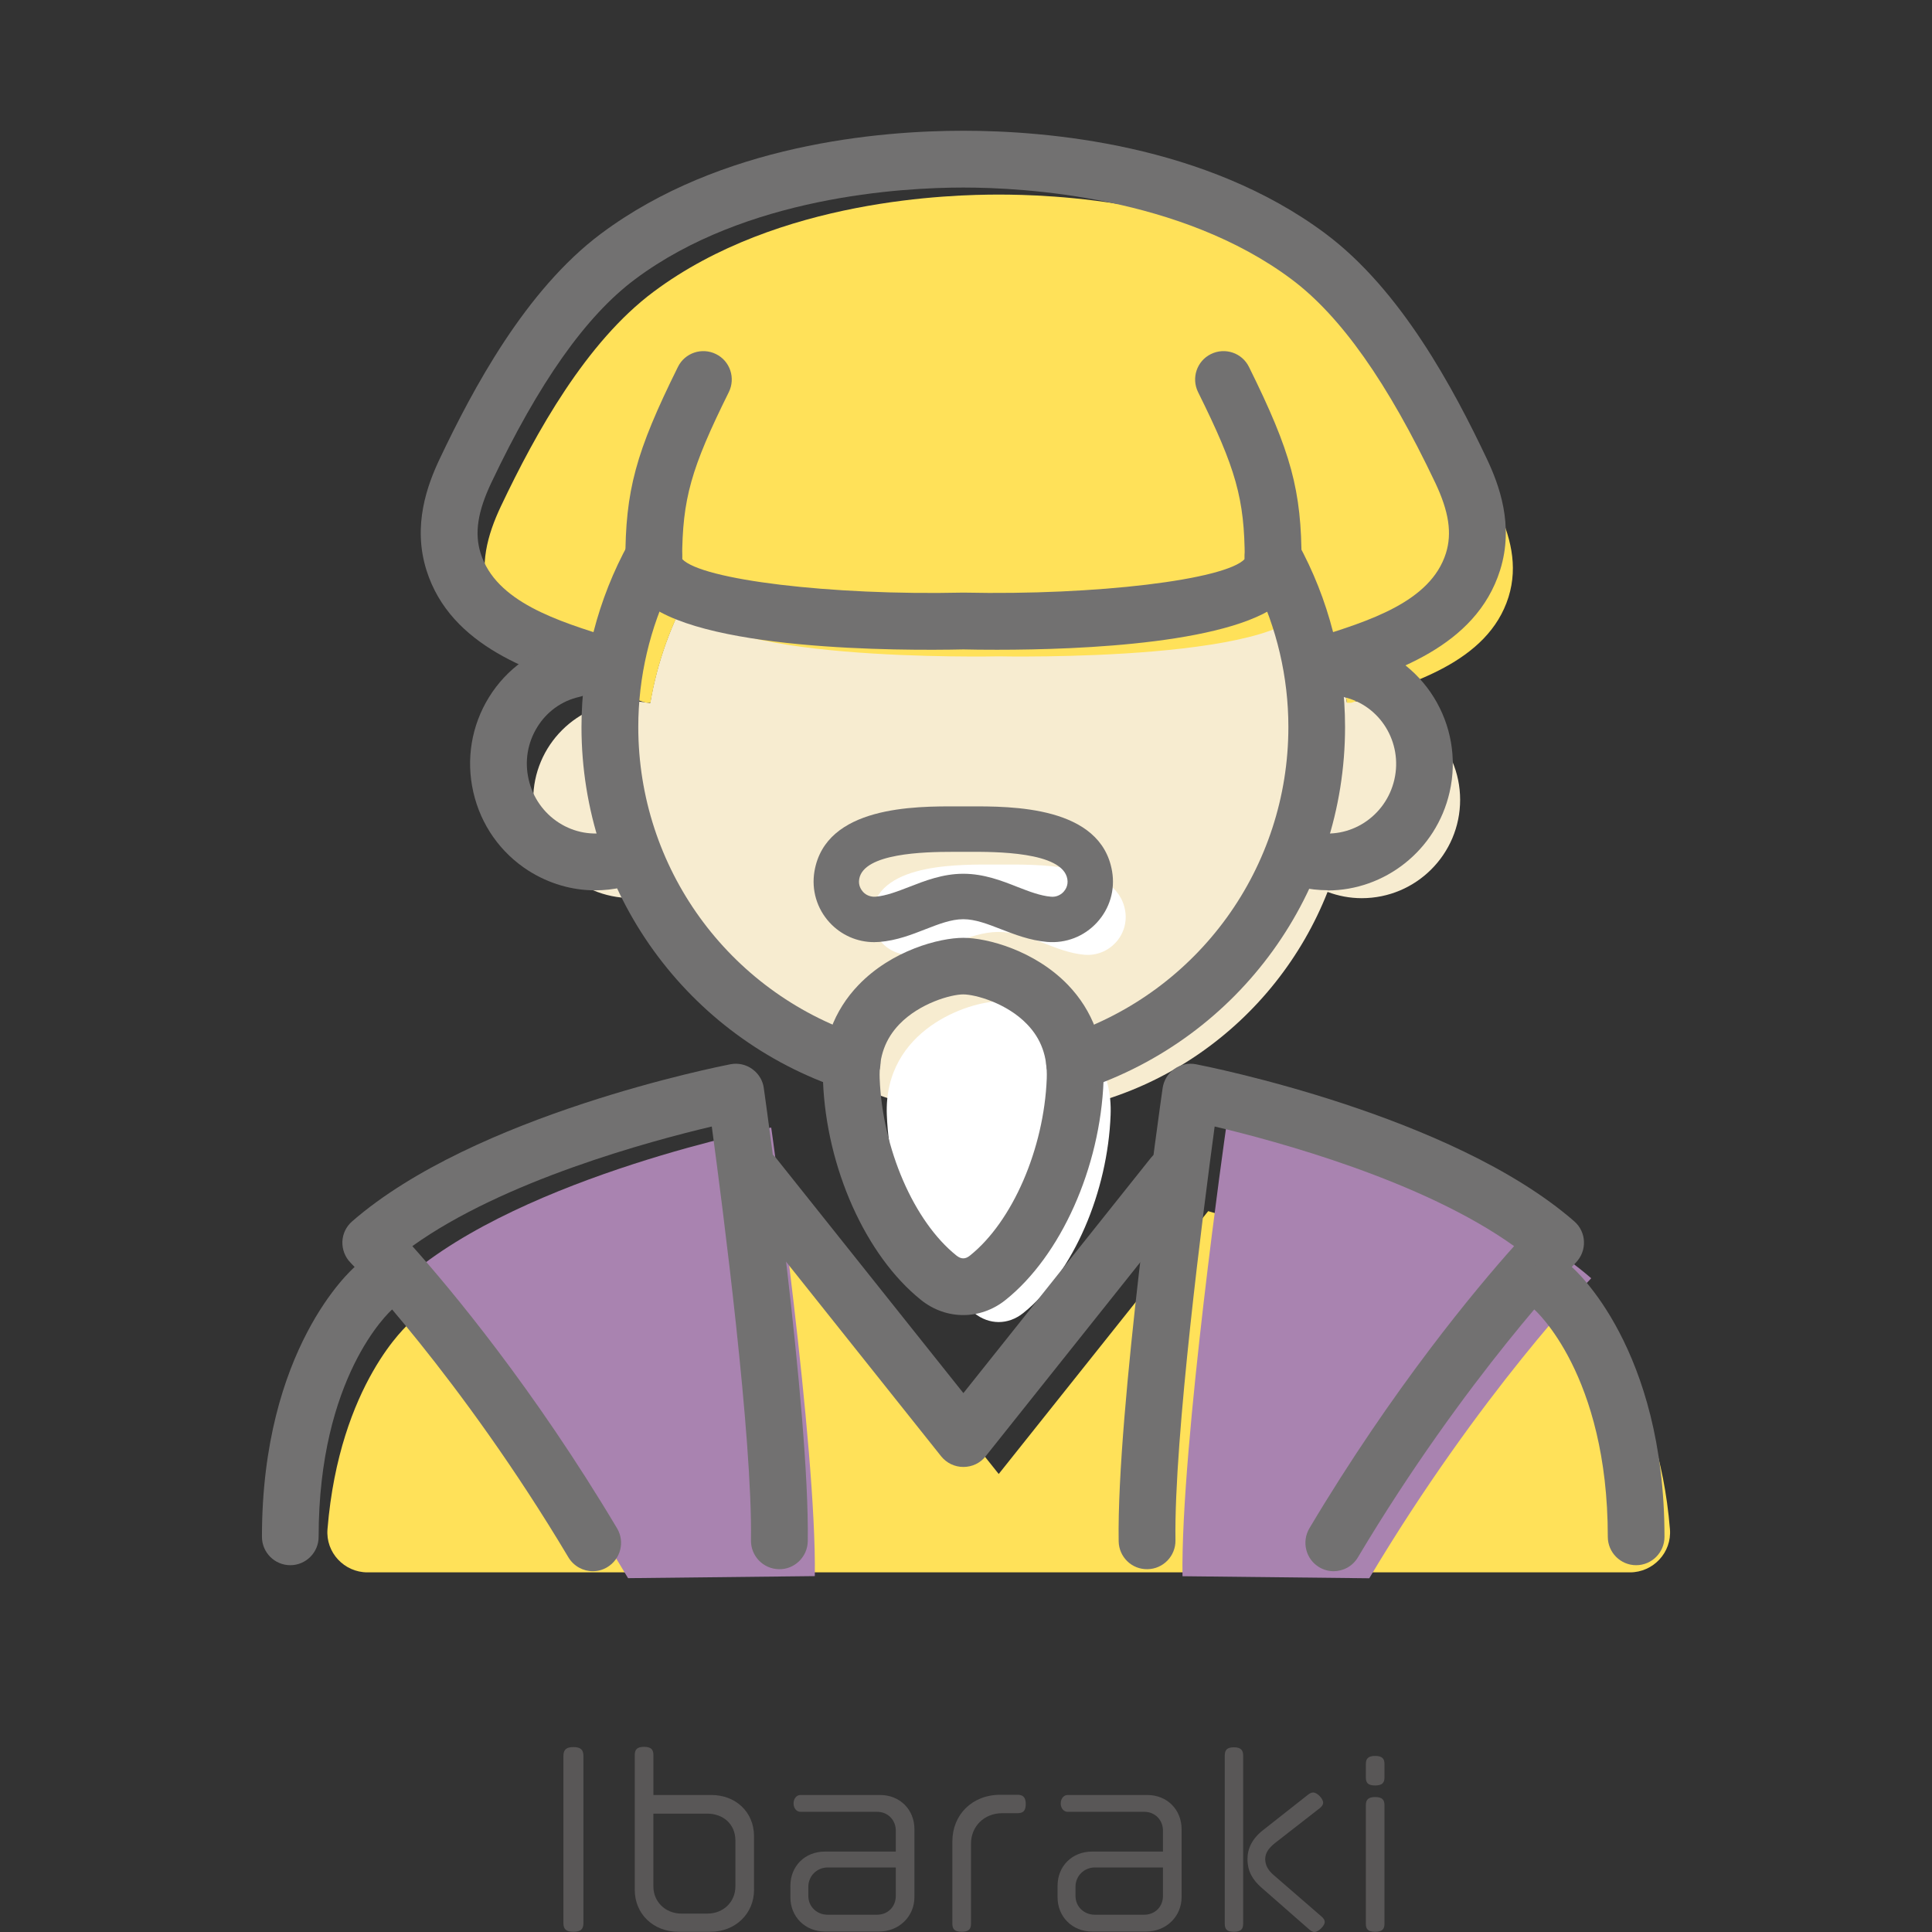 <?xml version="1.0" encoding="UTF-8"?><svg id="_レイヤー_2" xmlns="http://www.w3.org/2000/svg" viewBox="0 0 170.08 170.08"><rect x="0" y="0" width="170.08" height="170.08" fill="#333333" stroke="none"/><defs><style>.cls-1{fill:none;}.cls-2{fill:#727171;}.cls-3{fill:#ffe159;}.cls-4{fill:#a983b0;}.cls-5{fill:#fff;}.cls-6{fill:#595757;}.cls-7{fill:#f7ecd0;}</style></defs><g id="text"><rect class="cls-1" width="170.08" height="170.08"/><path class="cls-7" d="M119.87,61.73c-.44,0-.87.04-1.3.11-2.51-14.67-15.27-25.83-30.66-25.83s-28.18,11.19-30.67,25.89c-.53-.1-1.08-.16-1.64-.16-4.78,0-8.66,3.88-8.66,8.66s3.88,8.66,8.66,8.66c1.17,0,2.29-.24,3.32-.66,4.52,11.61,15.79,19.84,29,19.84s24.4-8.18,28.95-19.72c.94.35,1.95.55,3.01.55,4.78,0,8.66-3.88,8.66-8.66s-3.88-8.66-8.66-8.66Z"/><path class="cls-3" d="M131.74,44.56c-3.09-6.51-7.51-14.45-13.43-18.87-11.02-8.24-26.31-8.56-30.39-8.56s-19.37.33-30.39,8.56c-5.92,4.42-10.34,12.36-13.43,18.87-1.21,2.56-1.93,5.21-1.06,8,1.81,5.77,8.67,7.69,13.86,9.31h.36c.59-3.47,1.76-6.75,3.4-9.73,0,.14,0,.27,0,.4,0,5.83,27.26,5.24,27.26,5.24,0,0,27.26.58,27.26-5.24,0-.14,0-.27,0-.4,1.64,2.98,2.81,6.25,3.4,9.73h.36c5.19-1.62,12.05-3.54,13.86-9.31.87-2.79.15-5.44-1.06-8Z"/><path class="cls-3" d="M139.82,116.51l-33.46-9.89-18.44,23.14-18.44-23.14-33.46,9.89s-6.14,5.26-7.19,18.11c-.17,2.05,1.47,3.8,3.52,3.8h111.14c2.05,0,3.69-1.75,3.52-3.8-1.05-12.84-7.19-18.11-7.19-18.11Z"/><path class="cls-4" d="M67.89,99.26s-21.73,4.19-32.14,13.26c0,0,9.8,10.07,19.54,26.41l16.44-.18c.17-11.36-3.84-39.5-3.84-39.5Z"/><path class="cls-4" d="M107.94,99.26s-4.02,28.14-3.84,39.5l16.44.18c9.74-16.34,19.54-26.41,19.54-26.41-10.4-9.07-32.14-13.26-32.14-13.26Z"/><path class="cls-5" d="M87.92,88.16c-2.56,0-10.14,2.44-9.85,9.99.26,6.72,3.23,13.88,7.69,17.44,1.32,1.06,3,1.06,4.32,0,4.46-3.57,7.44-10.72,7.69-17.44.29-7.55-7.29-9.99-9.85-9.99Z"/><path class="cls-5" d="M99.05,80.16c-.74-4.29-7.99-4.05-11.13-4.05s-10.39-.24-11.13,4.05c-.37,2.16,1.4,4.07,3.58,3.89,2.62-.22,4.86-2.01,7.55-2.01s4.93,1.79,7.55,2.01c2.17.18,3.95-1.73,3.58-3.89Z"/><path class="cls-2" d="M84.8,129.14c-.76,0-1.48-.35-1.95-.94l-18.44-23.14c-.86-1.08-.68-2.65.4-3.51,1.08-.86,2.65-.68,3.51.4l16.49,20.69,16.49-20.69c.86-1.08,2.43-1.26,3.51-.4,1.08.86,1.26,2.43.4,3.51l-18.44,23.14c-.47.6-1.19.94-1.96.94Z"/><path class="cls-2" d="M52.19,138.32c-.85,0-1.68-.44-2.15-1.22-9.48-15.9-19.09-25.85-19.19-25.95-.48-.49-.73-1.16-.71-1.85.03-.69.34-1.33.86-1.78,10.79-9.4,32.39-13.65,33.3-13.83.67-.13,1.37.02,1.92.42.56.4.93,1,1.02,1.68.16,1.16,4.04,28.46,3.87,39.89-.02,1.38-1.18,2.5-2.54,2.46-1.38-.02-2.48-1.16-2.46-2.54.14-9-2.47-29.17-3.45-36.43-5.46,1.29-18.32,4.76-26.36,10.53,3.35,3.75,10.67,12.5,18.02,24.84.71,1.19.32,2.72-.87,3.43-.4.24-.84.35-1.28.35Z"/><path class="cls-2" d="M117.42,138.32c-.44,0-.88-.11-1.28-.35-1.19-.71-1.57-2.24-.87-3.43,7.35-12.34,14.67-21.09,18.02-24.84-8.04-5.77-20.91-9.24-26.36-10.53-.98,7.26-3.59,27.43-3.45,36.43.02,1.38-1.08,2.52-2.46,2.54-1.39.03-2.52-1.08-2.54-2.46-.18-11.42,3.7-38.73,3.87-39.89.1-.68.47-1.29,1.02-1.68.56-.4,1.25-.55,1.92-.42.91.18,22.52,4.43,33.3,13.83.52.45.83,1.1.85,1.78.03.69-.23,1.35-.71,1.85-.1.1-9.73,10.08-19.19,25.95-.47.79-1.3,1.22-2.15,1.22Z"/><path class="cls-2" d="M25.56,137.79c-1.38,0-2.5-1.12-2.5-2.5,0-16.57,7.88-23.51,8.21-23.8,1.05-.9,2.63-.78,3.52.27.89,1.04.78,2.61-.26,3.51-.29.25-6.48,5.94-6.48,20.02,0,1.38-1.12,2.5-2.5,2.5Z"/><path class="cls-2" d="M144.04,137.79c-1.38,0-2.5-1.12-2.5-2.5,0-14.3-6.4-19.95-6.47-20.01-1.05-.9-1.17-2.48-.27-3.52.9-1.05,2.48-1.17,3.52-.27.34.29,8.21,7.23,8.21,23.8,0,1.38-1.12,2.5-2.5,2.5Z"/><path class="cls-2" d="M115.82,61.25c-1.06,0-2.05-.69-2.39-1.76-.41-1.32.32-2.72,1.64-3.13l.62-.19c4.81-1.49,10.25-3.18,11.6-7.47.55-1.76.26-3.66-.93-6.18-4.19-8.83-8.33-14.7-12.67-17.94-9.74-7.28-23.45-8.07-28.89-8.07s-19.15.79-28.89,8.07c-4.34,3.24-8.48,9.11-12.67,17.94-1.19,2.52-1.48,4.42-.93,6.18,1.34,4.29,6.79,5.98,11.6,7.47l.62.19c1.32.41,2.05,1.81,1.64,3.13-.41,1.32-1.81,2.05-3.13,1.64l-.61-.19c-5.38-1.67-12.76-3.96-14.89-10.75-1.24-3.95.08-7.5,1.18-9.82,2.9-6.11,7.53-14.82,14.19-19.8,10.55-7.88,24.5-9.06,31.89-9.06s21.34,1.18,31.89,9.06c6.67,4.98,11.29,13.69,14.19,19.8,1.1,2.32,2.42,5.87,1.18,9.82-2.13,6.79-9.5,9.08-14.89,10.75l-.61.19c-.25.08-.5.11-.75.11Z"/><path class="cls-2" d="M87.77,57.2c-1.19,0-2.2-.01-2.96-.03-5.53.12-23.63.13-28.3-4.44-1.21-1.18-1.46-2.45-1.46-3.3,0-6.26.91-9.62,4.63-17.13.61-1.24,2.11-1.74,3.35-1.13,1.24.61,1.74,2.11,1.13,3.35-3.33,6.72-4.09,9.39-4.11,14.69,1.7,1.83,13.08,3.22,24.71,2.96.04,0,.07,0,.11,0,11.63.25,23.01-1.13,24.71-2.96-.02-5.3-.77-7.96-4.11-14.69-.61-1.24-.11-2.74,1.13-3.35,1.24-.61,2.74-.11,3.35,1.13,3.72,7.51,4.63,10.87,4.63,17.13,0,.85-.25,2.12-1.46,3.3-4.02,3.93-18,4.47-25.33,4.47Z"/><path class="cls-2" d="M84.8,115.77c-1.3,0-2.61-.44-3.72-1.33-4.87-3.9-8.34-11.65-8.63-19.3-.12-3.26.96-6.18,3.13-8.43,2.93-3.05,7.12-4.15,9.22-4.15s6.29,1.11,9.22,4.15c2.17,2.26,3.25,5.17,3.13,8.43-.29,7.65-3.76,15.41-8.63,19.3-1.11.89-2.42,1.33-3.72,1.33ZM84.8,87.54c-1.08,0-3.83.77-5.62,2.62-1.24,1.29-1.81,2.85-1.74,4.78.24,6.18,3.01,12.59,6.76,15.59.41.33.79.33,1.19,0,3.74-2.99,6.52-9.4,6.76-15.59.07-1.92-.49-3.49-1.74-4.78-1.78-1.85-4.54-2.62-5.62-2.62Z"/><path class="cls-2" d="M52.4,78.38c-2.05,0-4.07-.59-5.86-1.72-2.48-1.58-4.21-4.04-4.87-6.92-.66-2.88-.17-5.85,1.37-8.35,1.55-2.51,3.99-4.26,6.85-4.91,1.34-.31,2.69.53,2.99,1.88.31,1.35-.53,2.69-1.88,2.99-1.55.35-2.87,1.3-3.71,2.67-.85,1.38-1.12,3.01-.75,4.6.36,1.59,1.32,2.95,2.68,3.82,1.35.86,2.95,1.14,4.5.79,1.34-.31,2.69.53,2.99,1.88.31,1.35-.53,2.69-1.88,2.99-.81.19-1.63.28-2.45.28Z"/><path class="cls-2" d="M116.89,78.37c-.8,0-1.61-.09-2.43-.27-1.35-.31-2.19-1.65-1.88-2.99s1.65-2.19,2.99-1.88c3.21.74,6.43-1.33,7.18-4.6.75-3.27-1.25-6.54-4.47-7.27-1.35-.31-2.19-1.65-1.88-2.99.31-1.35,1.65-2.19,2.99-1.88,5.9,1.35,9.59,7.3,8.22,13.26-1.18,5.14-5.73,8.64-10.75,8.64Z"/><path class="cls-2" d="M94.59,96.03c-1.05,0-2.02-.66-2.37-1.71-.43-1.31.28-2.73,1.59-3.16,11.73-3.89,19.61-14.8,19.61-27.16,0-4.39-1.02-8.74-2.95-12.65-.55-.46-.9-1.15-.9-1.92v-.41c-.01-1.14.76-2.15,1.86-2.44,1.1-.29,2.27.21,2.82,1.21,2.72,4.94,4.16,10.54,4.16,16.21,0,14.52-9.26,27.34-23.03,31.9-.26.09-.53.13-.79.13Z"/><path class="cls-2" d="M75.01,96.03c-.26,0-.53-.04-.79-.13-13.78-4.57-23.03-17.39-23.03-31.9,0-5.66,1.44-11.27,4.17-16.21.55-1,1.72-1.5,2.82-1.21,1.11.29,1.88,1.29,1.87,2.44v.41c0,.77-.36,1.47-.91,1.92-1.93,3.91-2.95,8.26-2.95,12.65,0,12.36,7.88,23.27,19.61,27.16,1.31.43,2.02,1.85,1.59,3.16-.35,1.05-1.32,1.71-2.37,1.71Z"/><path class="cls-2" d="M76.96,82.94c-1.5,0-2.91-.62-3.93-1.73-1.12-1.22-1.61-2.87-1.33-4.51.99-5.75,8.84-5.73,12.63-5.71h.47s.47,0,.47,0c3.79-.02,11.65-.04,12.63,5.71h0c.28,1.64-.2,3.28-1.33,4.51-1.13,1.23-2.73,1.85-4.39,1.71-1.51-.13-2.87-.66-4.06-1.12-1.16-.45-2.26-.88-3.32-.88s-2.16.43-3.32.88c-1.2.47-2.55,1-4.06,1.12-.15.01-.31.02-.46.02ZM83.86,74.99c-2.52,0-7.83.12-8.22,2.39-.1.56.17.95.33,1.13.28.31.69.46,1.11.43.94-.08,1.91-.46,2.95-.86,1.39-.54,2.96-1.16,4.77-1.16s3.38.61,4.77,1.16c1.03.4,2.01.78,2.95.86.42.04.82-.12,1.11-.43.16-.18.43-.56.33-1.13-.42-2.42-6.42-2.4-8.68-2.39h-.48s-.48,0-.48,0c-.14,0-.29,0-.46,0Z"/><path class="cls-6" d="M50.48,170.06c-.66,0-.88-.24-.88-.76v-14.72c0-.52.22-.78.88-.78s.88.26.88.78v14.72c0,.52-.22.76-.88.76Z"/><path class="cls-6" d="M62.54,170.06h-2.82c-2.24,0-3.84-1.6-3.84-3.68v-11.88c0-.48.2-.72.82-.72s.82.24.82.72v3.52h5.12c2.06,0,3.74,1.44,3.74,3.64v4.72c0,2.06-1.62,3.68-3.84,3.68ZM64.74,162.04c0-1.5-1.12-2.38-2.48-2.38h-4.74v6.42c0,1.32,1.04,2.38,2.48,2.38h2.26c1.46,0,2.48-1.06,2.48-2.4v-4.02Z"/><path class="cls-6" d="M77.38,170.04h-4.76c-1.74,0-3.04-1.3-3.04-3.02v-1c0-1.74,1.28-3.02,3.04-3.02h6.24v-1.84c0-.94-.7-1.66-1.64-1.66h-6.76c-.32,0-.6-.3-.6-.74s.28-.74.6-.74h7.02c1.74,0,3.02,1.28,3.02,3.02v5.96c0,1.74-1.38,3.04-3.12,3.04ZM78.86,164.4h-6c-.94,0-1.7.74-1.7,1.7v.8c0,.96.76,1.66,1.7,1.66h4.34c.96,0,1.66-.7,1.66-1.66v-2.5Z"/><path class="cls-6" d="M89.58,159.62h-1.34c-1.62,0-2.76,1.18-2.76,2.68v7.06c0,.48-.22.7-.82.7s-.82-.22-.82-.7v-7.26c0-2.32,1.72-4.1,4.22-4.1h1.52c.48,0,.72.22.72.82s-.24.8-.72.8Z"/><path class="cls-6" d="M100.9,170.04h-4.76c-1.74,0-3.04-1.3-3.04-3.02v-1c0-1.74,1.28-3.02,3.04-3.02h6.24v-1.84c0-.94-.7-1.66-1.64-1.66h-6.76c-.32,0-.6-.3-.6-.74s.28-.74.6-.74h7.02c1.74,0,3.02,1.28,3.02,3.02v5.96c0,1.74-1.38,3.04-3.12,3.04ZM102.38,164.4h-6c-.94,0-1.7.74-1.7,1.7v.8c0,.96.76,1.66,1.7,1.66h4.34c.96,0,1.66-.7,1.66-1.66v-2.5Z"/><path class="cls-6" d="M108.62,170.06c-.6,0-.8-.22-.8-.7v-14.82c0-.48.2-.72.8-.72s.82.24.82.72v14.82c0,.48-.22.7-.82.7ZM115.72,170.08c-.16,0-.3-.08-.46-.22l-4.2-3.68c-.78-.68-1.24-1.44-1.24-2.52,0-.92.4-1.78,1.36-2.54l3.96-3.12c.16-.12.3-.2.46-.2.36,0,.88.54.88.9,0,.18-.12.34-.3.48l-3.9,3.04c-.56.44-.9.88-.9,1.44s.28,1.02.76,1.42l4.2,3.64c.18.16.28.3.28.48,0,.34-.56.88-.9.88Z"/><path class="cls-6" d="M121.06,157.18c-.62,0-.82-.22-.82-.7v-1.18c0-.48.2-.72.82-.72s.82.24.82.72v1.18c0,.48-.22.7-.82.7ZM121.06,170.06c-.62,0-.82-.22-.82-.7v-10.44c0-.48.2-.72.82-.72s.82.24.82.72v10.44c0,.48-.22.7-.82.7Z"/></g></svg>